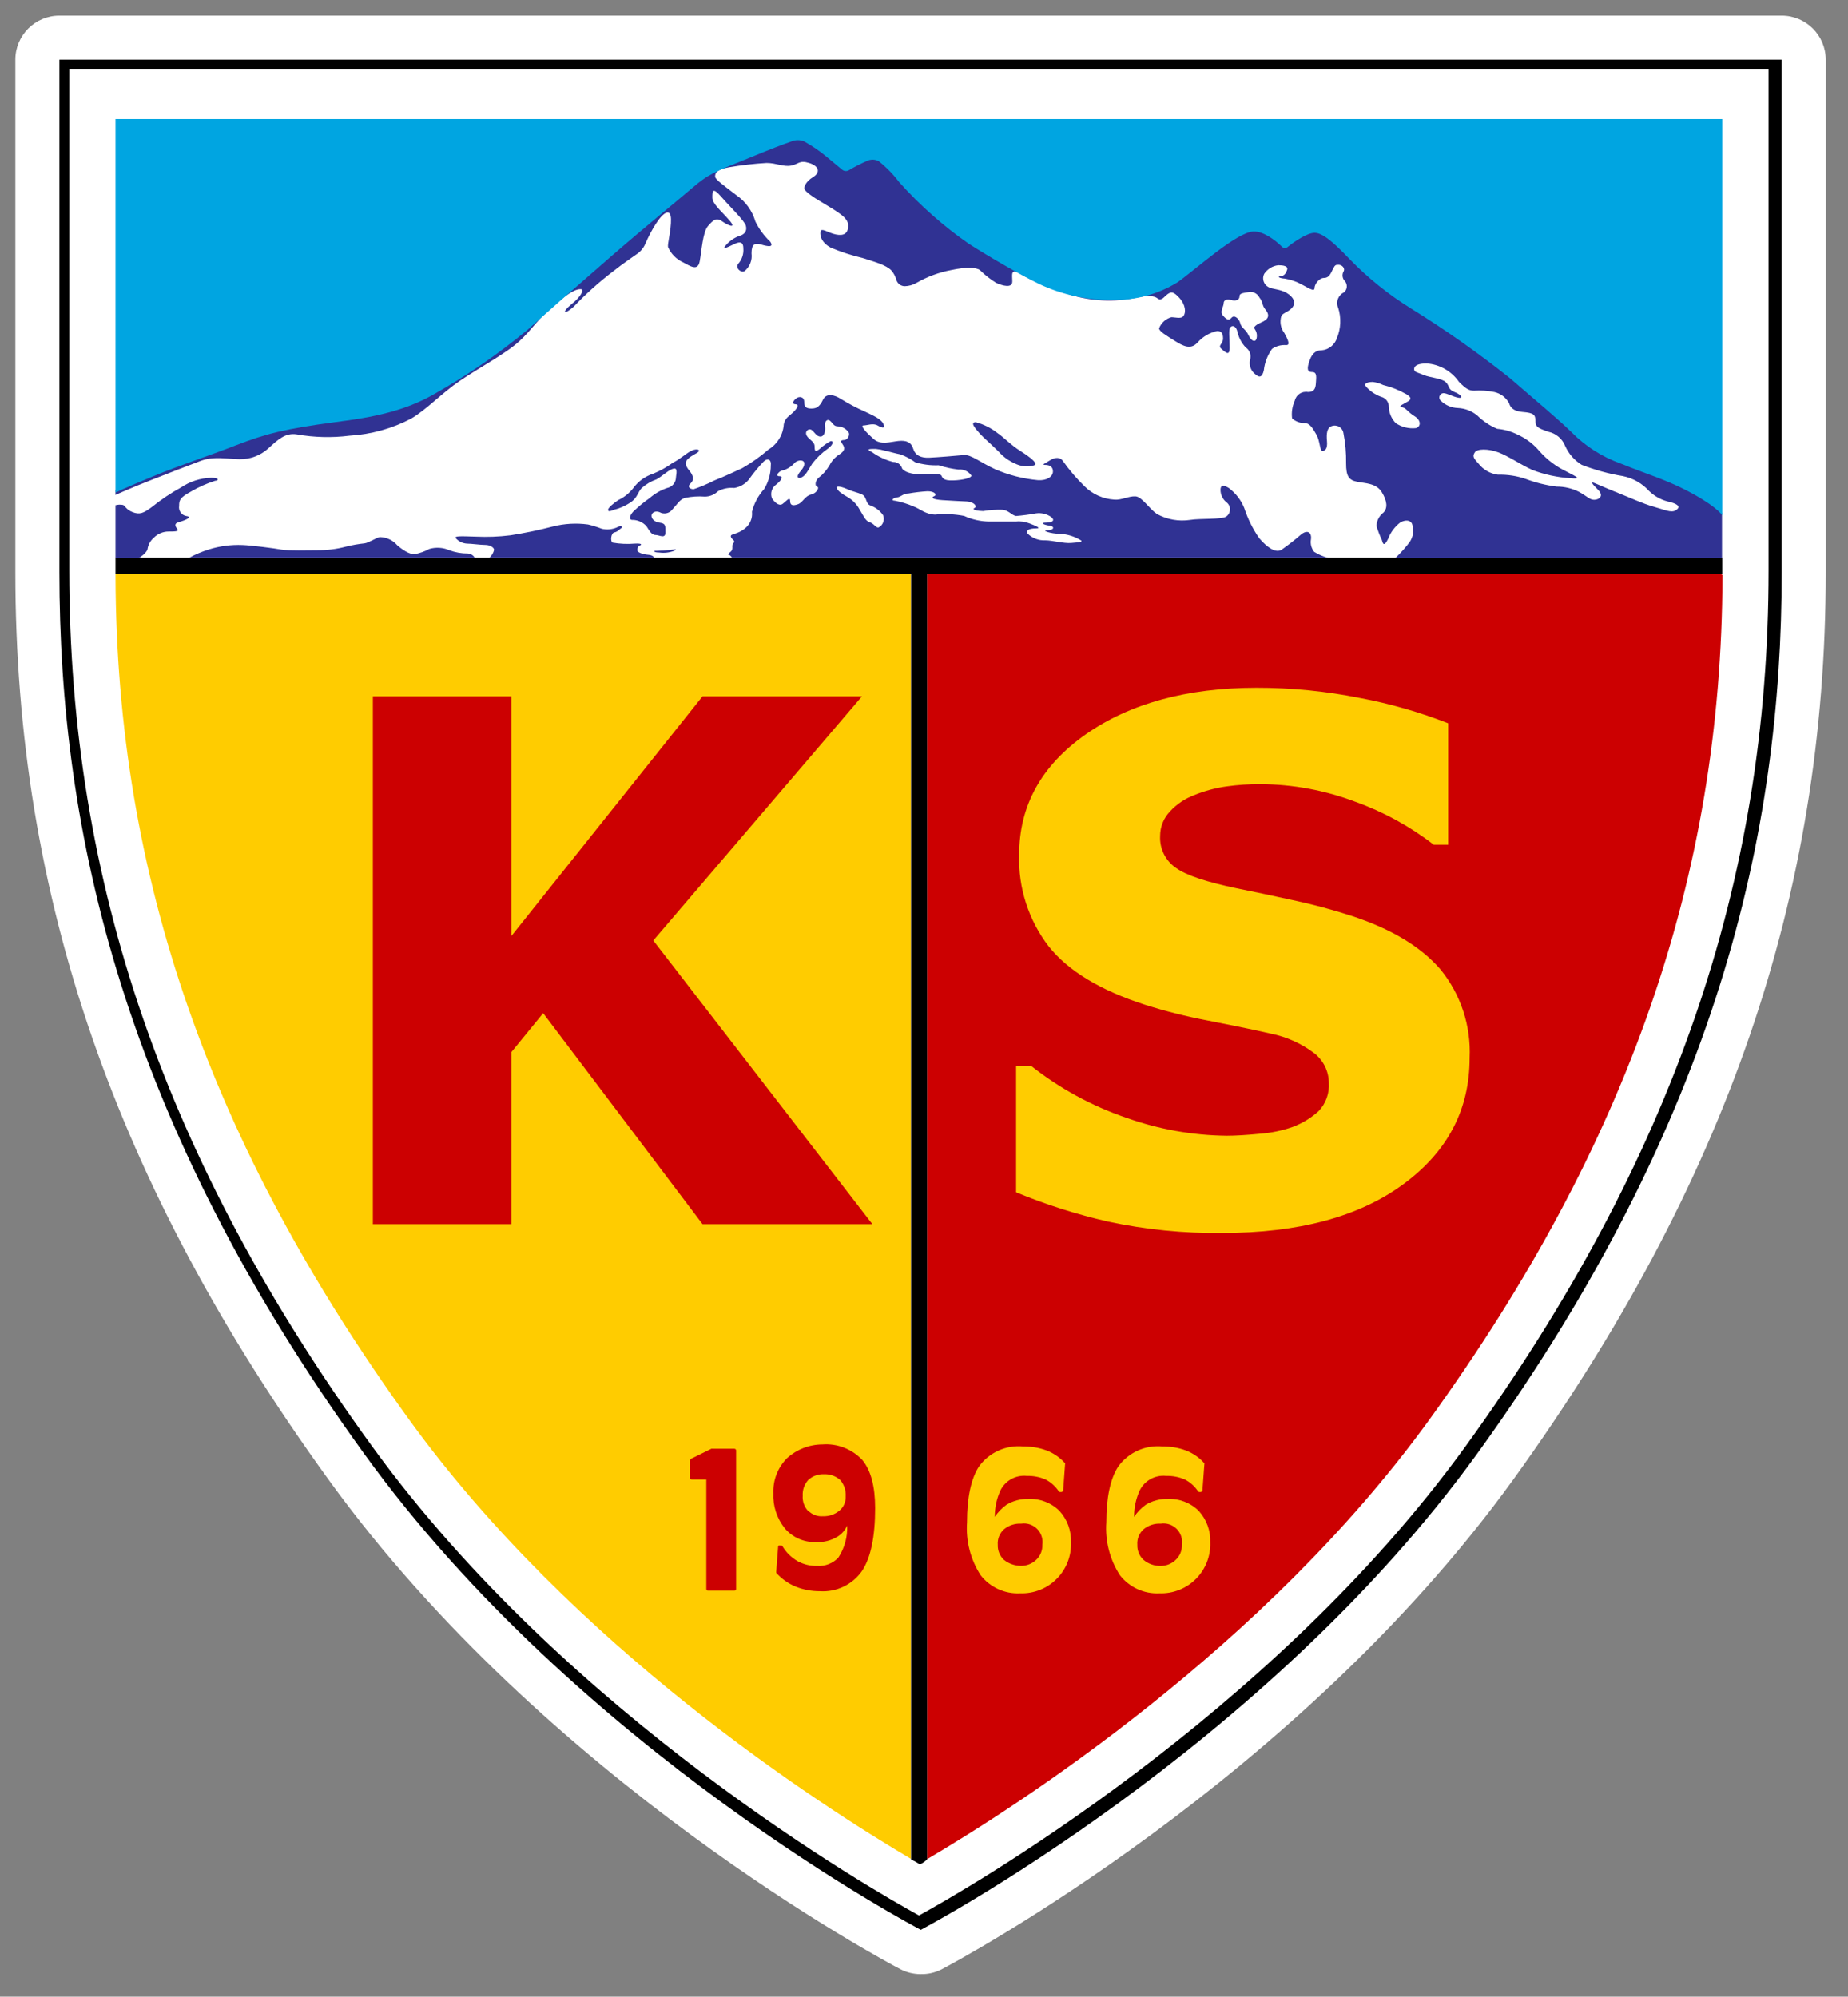 <?xml version="1.0" encoding="UTF-8" standalone="no"?>
<!-- Generator: Adobe Illustrator 16.0.0, SVG Export Plug-In . SVG Version: 6.00 Build 0)  -->

<svg
   xmlns:dc="http://purl.org/dc/elements/1.1/"
   xmlns:cc="http://creativecommons.org/ns#"
   xmlns:rdf="http://www.w3.org/1999/02/22-rdf-syntax-ns#"
   xmlns:svg="http://www.w3.org/2000/svg"
   xmlns="http://www.w3.org/2000/svg"
   xmlns:sodipodi="http://sodipodi.sourceforge.net/DTD/sodipodi-0.dtd"
   xmlns:inkscape="http://www.inkscape.org/namespaces/inkscape"
   version="1.2"
   id="Layer_1"
   x="0px"
   y="0px"
   width="235.053"
   height="254"
   viewBox="0 0 235.053 254"
   xml:space="preserve"
   sodipodi:docname="kayserispor-logo.svg"
   inkscape:version="0.92.4 (5da689c313, 2019-01-14)"><rect x="0" y="0" width="235.053" height="254" fill="#808080" stroke="none"/><defs
   id="defs63" /><sodipodi:namedview
   pagecolor="#ffffff"
   bordercolor="#666666"
   borderopacity="1"
   objecttolerance="10"
   gridtolerance="10"
   guidetolerance="10"
   inkscape:pageopacity="0"
   inkscape:pageshadow="2"
   inkscape:window-width="1366"
   inkscape:window-height="705"
   id="namedview61"
   showgrid="false"
   fit-margin-top="2"
   fit-margin-right="2"
   fit-margin-bottom="2"
   fit-margin-left="2"
   inkscape:zoom="0.89001173"
   inkscape:cx="-20.963154"
   inkscape:cy="253.46517"
   inkscape:window-x="-8"
   inkscape:window-y="-8"
   inkscape:window-maximized="1"
   inkscape:current-layer="Layer_1" />
<g
   id="g58"
   transform="matrix(0.086,0,0,0.086,-11.913,-2.44)">
	<path
   d="m 1500.196,2948.538 c -10.523,0 -20.901,-2.536 -30.23,-7.421 C 1448.725,2930.036 946.679,2663.44 623.928,2216.38 308.863,1780.654 161.232,1354.45 161.232,874.942 V 116.597 c 0,-35.984 29.17,-65.15 65.15,-65.15 H 2773.62 c 35.975,0 65.15,29.169 65.15,65.15 v 758.345 c 0,478.464 -146.854,904.807 -462.18,1342.096 -322.752,446.926 -824.793,713.519 -846.035,724.728 -9.418,4.678 -19.846,6.999 -30.359,6.772 z"
   id="path2"
   inkscape:connector-curvature="0"
   style="fill:#ffffff" />
	<path
   d="m 226.381,116.597 v 758.345 c 0,382.562 93.294,809.555 450.316,1303.003 317.54,439.629 823.496,705.055 823.496,705.055 0,0 506.086,-264.646 824.018,-704.796 356.502,-493.832 449.793,-920.83 449.793,-1302.999 V 116.597 Z"
   id="path4"
   inkscape:connector-curvature="0"
   style="fill:#ffffff" />
	<path
   d="M 676.697,2178.207 C 319.677,1684.372 226.381,1257.506 226.381,874.945 V 116.597 h 2547.238 v 758.345 c 0,382.562 -93.289,809.555 -449.801,1303.003 C 2006.279,2617.574 1500.327,2883 1500.327,2883 c 0,0 -506.087,-264.644 -823.63,-704.793 z"
   id="path6"
   inkscape:connector-curvature="0" />
	<path
   d="m 2754.203,131.19 v 741.148 c 0,460.608 -142.162,871.967 -446.805,1293.618 -290.041,402.104 -745.703,660.757 -809.683,695.804 C 1433.738,2826.578 978.082,2568.06 687.51,2165.956 382.734,1745.347 240.966,1333.601 240.966,872.338 V 131.19 Z"
   id="path8"
   inkscape:connector-curvature="0"
   style="fill:#ffffff" />
	<path
   d="M 2684.23,877.814 H 1509.709 v 1900.69 c 134.338,-79.097 498.648,-312.725 742.703,-649.944 294.48,-407.454 432.205,-804.215 433.643,-1247.232 v -2.475 z"
   id="path10"
   inkscape:connector-curvature="0"
   style="fill:#cc0001" />
	<path
   d="m 309.382,877.814 v 3.388 c 1.433,443.021 139.685,839.263 433.642,1246.313 243.661,337.225 607.976,570.982 742.706,650.466 V 877.814 Z"
   id="path12"
   inkscape:connector-curvature="0"
   style="fill:#ffcc00" />
	<polygon
   points="894.95,1839.17 689.991,1839.17 689.991,1058.405 894.95,1058.405 894.95,1412.82 1177.573,1058.405 1413.416,1058.405 1104.737,1419.6 1428.79,1839.17 1177.573,1839.17 941.858,1527.096 894.95,1584.559 "
   id="polygon14"
   style="fill:#cc0001" />
	<path
   d="m 2312.1,1593.287 c 0,76.749 -32.836,138.902 -98.373,186.983 -65.543,48.088 -154.67,71.923 -267.379,71.923 -56.914,0.725 -113.736,-4.962 -169.389,-16.938 -46.35,-10.604 -91.723,-25.066 -135.646,-43.254 v -187.115 h 22.021 c 42.139,33.359 89.637,59.31 140.469,76.747 47.932,17.172 98.4,26.204 149.318,26.711 12.242,0 28.406,-0.949 48.473,-2.872 16.707,-1.229 33.176,-4.635 48.992,-10.167 14.074,-5.328 27.014,-13.238 38.176,-23.313 10.666,-11.21 16.162,-26.387 15.113,-41.834 -0.086,-17.341 -8.217,-33.656 -22.018,-44.164 -18.932,-14.273 -40.844,-24.072 -64.109,-28.669 -29.316,-6.772 -60.713,-13.023 -93.424,-19.415 -31.271,-5.93 -62.162,-13.719 -92.504,-23.323 -66.066,-21.37 -113.496,-50.035 -142.426,-86.52 -29.734,-38.791 -45.109,-86.667 -43.523,-135.511 0,-72.359 32.801,-131.646 98.377,-177.858 65.15,-45.606 149.715,-68.929 252.523,-68.929 51.451,-0.073 102.775,4.984 153.229,15.114 44.502,8.385 88.123,20.903 130.303,37.397 v 179.682 h -21.242 c -35.09,-27.137 -74.215,-48.594 -115.965,-63.589 -44.893,-17.014 -92.465,-25.841 -140.467,-26.057 -16.877,-0.076 -33.725,1.051 -50.418,3.389 -16.463,2.336 -32.576,6.709 -47.953,13.03 -13.424,5.103 -25.477,13.271 -35.186,23.845 -9.488,9.77 -14.773,22.87 -14.725,36.486 -0.939,18.732 7.947,36.609 23.457,47.168 15.629,11.206 45.471,20.848 89.514,30.102 28.926,5.859 56.291,11.594 82.74,17.459 28.916,6.097 57.492,13.707 85.607,22.8 60.199,19.412 104.242,46.122 133.168,79.609 30.063,36.877 45.476,83.55 43.267,131.083 z"
   id="path16"
   inkscape:connector-curvature="0"
   style="fill:#ffcc00" />
	<path
   d="m 1509.709,2778.886 c -3.08,3.073 -6.705,5.552 -10.686,7.296 -4.189,-2.713 -8.536,-5.143 -13.03,-7.296 V 877.814 H 309.382 v -24.371 h 2376.28 v 24.371 H 1509.709 Z"
   id="path18"
   inkscape:connector-curvature="0" />
	<path
   d="m 1221.352,853.443 h 881.346 c -7.227,-1.84 -14.119,-4.786 -20.459,-8.732 -4.215,-5.17 -5.975,-11.926 -4.818,-18.501 1.434,-10.292 -5.342,-15.114 -15.119,-6.772 -9.02,7.827 -18.473,15.177 -28.271,22.021 -9.256,5.866 -22.402,-4.43 -33.225,-17.068 -9.455,-13.665 -16.873,-28.631 -22.014,-44.434 -4.758,-11.824 -12.697,-22.107 -22.936,-29.71 -7.814,-4.822 -12.248,-4.43 -12.248,2.865 0.068,7.533 3.703,14.581 9.777,19.024 2.975,2.687 4.531,6.587 4.256,10.582 -0.268,3.994 -2.381,7.634 -5.689,9.878 -7.295,4.43 -39.086,2.478 -53.164,4.821 -16.924,2.564 -34.229,-0.502 -49.254,-8.728 -12.242,-8.731 -22.018,-25.409 -31.658,-26.06 -9.643,-0.65 -20.979,5.863 -31.271,4.822 -16.783,-0.959 -32.617,-8.107 -44.432,-20.067 -11.492,-11.248 -21.961,-23.501 -31.271,-36.615 -3.914,-6.385 -11.729,-6.385 -19.551,-1.433 -7.814,4.952 -13.033,6.776 -6.773,6.776 6.254,0 11.723,2.865 11.211,10.292 -0.529,7.427 -9.262,13.03 -22.021,12.249 -21.883,-1.991 -43.305,-7.444 -63.461,-16.159 -21.502,-9.773 -35.576,-22.021 -46.389,-20.979 -10.814,1.045 -39.086,3.388 -51.215,3.908 -12.111,0.522 -20.455,-3.388 -23.448,-13.031 -3.001,-9.639 -9.773,-13.026 -22.018,-11.725 -12.249,1.305 -26.061,6.385 -36.616,-2.865 -10.552,-9.254 -20.463,-20.065 -15.117,-20.065 5.34,0 14.206,-3.911 20.982,0 6.771,3.907 11.723,4.821 8.729,-1.953 -3,-6.776 -11.729,-11.209 -27.361,-18.504 -12.466,-5.485 -24.525,-11.841 -36.097,-19.025 -8.343,-5.343 -20.979,-9.254 -26.06,1.433 -5.08,10.687 -9.776,13.03 -17.069,13.03 -7.295,0 -10.687,-1.956 -10.687,-9.77 0,-7.818 -7.295,-8.735 -11.725,-5.344 -4.43,3.389 -7.292,8.338 -1.429,8.731 5.859,0.389 3.911,4.431 -1.953,10.685 -5.862,6.256 -13.029,8.731 -15.119,19.023 -0.952,15.296 -9.318,29.166 -22.403,37.135 -12.103,10.494 -25.194,19.79 -39.093,27.755 -11.725,5.344 -24.886,11.726 -41.048,18.111 -9.943,5.045 -20.213,9.398 -30.753,13.026 -5.336,0 -10.292,-3.387 -4.429,-8.728 5.865,-5.344 3.391,-12.248 -1.429,-18.113 -4.825,-5.86 -8.735,-12.245 -2.476,-18.107 6.254,-5.866 13.03,-7.821 15.64,-10.688 2.609,-2.865 -2.87,-4.82 -10.293,-1.432 -7.43,3.391 -17.592,13.029 -27.365,17.59 -9.064,6.649 -18.911,12.162 -29.316,16.418 -11.927,3.855 -22.322,11.379 -29.714,21.501 -5.866,7.501 -13.408,13.527 -22.021,17.592 -5.343,3.389 -15.113,11.203 -15.113,14.2 0,2.997 1.95,2.865 9.251,0 9.385,-2.404 18.229,-6.558 26.063,-12.248 8.34,-6.772 8.34,-13.03 14.207,-19.544 6.403,-5.756 13.888,-10.187 22.017,-13.029 8.731,-4.821 15.117,-11.728 22.928,-15.114 7.818,-3.388 7.298,2.475 5.863,12.249 -0.096,7.635 -5.536,14.158 -13.023,15.636 -9.472,3.254 -18.232,8.295 -25.801,14.854 -8.619,6.059 -16.764,12.767 -24.37,20.066 -5.863,6.385 -6.776,13.029 0,12.248 7.475,0.4 14.494,3.725 19.55,9.25 2.869,3.908 6.77,13.031 13.027,13.031 6.25,0 15.114,6.385 15.114,-3.907 0,-10.296 0,-13.03 -8.342,-14.207 -8.343,-1.17 -12.247,-5.862 -12.247,-10.292 0,-4.43 5.344,-7.818 11.726,-5.344 6.414,3.718 14.6,2.038 19.024,-3.907 7.818,-8.34 10.296,-14.203 18.504,-17.069 9.758,-2.069 19.762,-2.73 29.711,-1.955 7.212,-0.054 14.123,-2.907 19.287,-7.946 7.331,-3.975 15.684,-5.654 23.974,-4.821 8.42,-1.333 16.065,-5.687 21.501,-12.248 6.677,-9.468 14.037,-18.438 22.018,-26.839 6.776,-6.385 11.728,-1.955 10.687,5.34 -0.013,12.396 -3.389,24.557 -9.777,35.186 -8.692,9.552 -14.911,21.098 -18.106,33.615 1.105,9.867 -3.173,19.569 -11.209,25.41 -11.2,8.731 -20.457,6.772 -20.063,11.206 0.388,4.431 7.815,5.863 3.907,9.773 -3.907,3.911 0.911,8.731 -4.43,13.027 -5.34,4.298 -2.471,4.82 -1.43,4.82 1.02,-0.011 3.889,3.899 3.889,3.899 z"
   id="path20"
   inkscape:connector-curvature="0"
   style="fill:#303293" />
	<path
   d="m 862.246,853.443 h 243.924 c 0,0 -1.433,-3.911 -8.732,-4.43 -7.295,-0.519 -16.158,-3.388 -16.158,-6.385 0,-2.993 0,-5.859 3.388,-7.295 3.391,-1.436 3.391,-3.387 -7.292,-2.865 -10.918,0.929 -21.909,0.445 -32.705,-1.437 -3.914,-1.951 -2.472,-14.199 2.471,-15.112 4.95,-0.911 7.815,-4.822 10.293,-6.385 2.478,-1.562 0,-4.822 -6.77,-0.911 -6.94,3 -14.662,3.687 -22.021,1.952 -6.658,-2.609 -13.495,-4.743 -20.457,-6.385 -17.409,-2.343 -35.099,-1.327 -52.123,3 -20.74,5.431 -41.741,9.78 -62.938,13.031 -16.807,2.09 -33.763,2.747 -50.687,1.955 -25.407,-0.914 -32.183,-0.914 -29.705,2.471 4.171,4.603 9.96,7.405 16.156,7.822 6.773,0 20.065,1.952 27.361,1.952 7.296,0 13.03,3.911 13.03,7.299 -1.058,4.55 -3.52,8.649 -7.035,11.723 z"
   id="path22"
   inkscape:connector-curvature="0"
   style="fill:#303293" />
	<path
   d="m 418.186,853.443 h 422.561 c -2.173,-3.69 -6.022,-6.077 -10.296,-6.382 -9.337,0.067 -18.61,-1.568 -27.361,-4.821 -9.285,-4.07 -19.703,-4.763 -29.451,-1.955 -6.882,3.747 -14.315,6.385 -22.018,7.818 -5.343,0 -13.03,-2.478 -25.413,-13.031 -6.516,-7.641 -16.017,-12.103 -26.059,-12.248 -4.818,0.913 -17.065,8.731 -22.41,9.254 -9.225,0.946 -18.37,2.558 -27.364,4.82 -13.854,3.674 -28.141,5.473 -42.475,5.344 -12.251,0 -43.914,0.91 -53.168,-0.914 -9.248,-1.82 -44.949,-6.385 -57.588,-6.773 -16.661,-0.688 -33.323,1.472 -49.257,6.389 -10.273,3.206 -20.222,7.396 -29.701,12.499 z"
   id="path24"
   inkscape:connector-curvature="0"
   style="fill:#303293" />
	<path
   d="m 309.382,775.787 v 78.175 h 34.269 c 0,0 11.203,-6.775 13.031,-13.025 0.89,-6.633 4.186,-12.707 9.25,-17.072 5.796,-5.924 13.732,-9.261 22.021,-9.251 8.341,0 15.636,0 13.027,-3.389 -2.606,-3.388 -6.382,-8.34 2.474,-10.687 8.863,-2.343 20.066,-7.295 11.207,-8.728 -3.526,-0.446 -6.712,-2.314 -8.828,-5.167 -2.116,-2.856 -2.978,-6.447 -2.379,-9.95 0,-8.337 0.914,-12.248 18.114,-21.499 11.107,-6.504 22.906,-11.748 35.179,-15.636 4.824,0 7.296,-4.43 -5.862,-4.43 -15.857,0.417 -31.272,5.346 -44.431,14.203 -15.148,8.325 -29.538,17.959 -43,28.797 -13.03,9.773 -18.498,11.725 -28.794,7.818 -10.292,-3.907 -11.206,-10.293 -14.593,-10.684 -3.553,-0.668 -7.214,-0.489 -10.685,0.525 z"
   id="path26"
   inkscape:connector-curvature="0"
   style="fill:#303293" />
	<path
   d="m 308.862,760.669 c 0,0 24.368,-10.945 54.726,-22.799 30.358,-11.857 52.119,-20.329 71.794,-27.752 19.675,-7.431 41.436,-2.475 57.072,-2.475 16.05,0.401 31.622,-5.49 43.389,-16.418 14.206,-13.03 24.89,-22.802 41.436,-20.329 25.814,4.584 52.171,5.241 78.184,1.956 31.848,-1.872 62.938,-10.488 91.209,-25.278 23.973,-14.334 44.431,-37.134 72.186,-56.03 27.755,-18.892 67.887,-40.135 87.822,-58.501 19.941,-18.374 26.844,-32.708 52.12,-54.075 25.281,-21.37 34.134,-23.323 39.093,-22.801 4.949,0.522 0,10.947 -14.209,22.281 -14.203,11.337 -12.245,17.329 3.394,3.52 17.95,-18.899 37.381,-36.327 58.111,-52.123 16.55,-13.029 27.88,-20.325 34.66,-25.274 5.763,-3.734 10.292,-9.084 13.026,-15.376 4.377,-10.321 9.611,-20.262 15.636,-29.711 12.245,-18.896 22.025,-22.804 22.416,-6.905 0.384,15.896 -5.344,36.224 -4.437,41.173 4.334,9.959 12.171,17.982 22.018,22.544 10.687,5.475 22.024,13.943 24.894,-1.434 2.872,-15.376 4.436,-43.128 12.247,-52.123 7.814,-8.991 12.245,-13.027 20.979,-6.905 8.731,6.123 22.405,11.857 10.296,-1.955 -12.12,-13.812 -24.893,-24.239 -24.893,-33.227 0,-8.988 0,-16.418 13.03,-1.433 13.027,14.982 34.66,35.702 36.611,43.128 1.953,7.427 -1.429,13.03 -10.68,15.373 -8.094,3.17 -15.167,8.485 -20.459,15.376 -3.395,4.43 3.388,1.433 10.292,-1.956 6.902,-3.388 17.072,-8.859 17.072,4.43 0.798,8.533 -2.045,16.999 -7.821,23.326 -4.429,5.994 4.825,13.943 9.776,10.42 7.667,-6.347 11.507,-16.201 10.162,-26.06 0,-13.944 4.823,-15.896 14.6,-13.024 9.771,2.866 19.021,4.431 13.027,-4.433 -9.036,-8.494 -16.45,-18.563 -21.893,-29.711 -4.606,-15.915 -14.604,-29.73 -28.278,-39.086 -18.104,-13.94 -31.271,-23.322 -31.271,-27.233 0,-3.911 0,-10.424 20.463,-13.94 18.411,-3.161 36.987,-5.292 55.632,-6.389 14.207,0 24.89,5.997 36.096,3.911 11.209,-2.083 12.245,-8.468 26.842,-3.911 14.597,4.562 17.065,13.944 5.863,20.849 -11.203,6.904 -13.023,14.331 -13.023,16.809 0,2.478 5.863,8.469 22.406,18.37 30.752,18.373 42.481,25.281 42.481,36.743 0,11.466 -6.382,15.377 -18.111,13.03 -11.725,-2.346 -22.021,-10.95 -22.928,-3.907 -0.917,7.036 2.471,16.418 15.114,23.322 15.308,6.427 31.13,11.571 47.301,15.376 20.063,6.385 34.659,10.425 42.478,18.374 3.497,4.025 6.036,8.792 7.424,13.939 1.587,5.469 6.552,9.267 12.245,9.382 6.193,-0.116 12.247,-1.82 17.588,-4.952 15.896,-9.11 33.199,-15.499 51.212,-18.896 22.932,-4.949 37.131,-3.907 42.475,0 7.264,7.174 15.297,13.512 23.977,18.896 9.775,4.43 24.367,8.469 23.973,-2.475 0,-8.863 -2.471,-17.332 7.826,-13.03 22.77,13.161 46.986,23.652 72.178,31.272 34.295,11.652 71.146,13.545 106.461,5.472 19.547,-3.907 26.061,0 27.881,1.436 1.824,1.429 4.824,3.513 9.77,-1.042 8.734,-8.472 12.25,-10.946 22.416,0 10.164,10.943 10.291,22.28 6.773,27.233 -3.52,4.948 -11.721,1.952 -18.107,1.952 -8.277,2.34 -14.975,8.414 -18.107,16.418 0,4.43 10.295,10.423 22.92,18.373 12.646,7.95 23.98,13.94 34.143,2.475 7.584,-8.504 17.674,-14.387 28.791,-16.81 5.346,0 8.736,2.478 8.736,10.947 0,8.472 -8.344,10.423 -2.477,15.376 5.865,4.949 12.246,11.856 12.246,-1.955 0,-13.81 -1.951,-26.057 0.914,-29.708 2.869,-3.651 8.732,-2.475 10.688,6.904 1.951,8.565 6.189,16.447 12.244,22.804 5.799,3.92 8.373,11.145 6.379,17.85 -1.965,7.94 0.889,16.293 7.295,21.37 6.387,5.995 10.688,4.953 13.031,-5.474 1.252,-11.485 5.471,-22.441 12.244,-31.791 6.168,-4.167 13.564,-6.097 20.979,-5.475 4.822,0 4.434,-4.952 -2.871,-17.851 -5.494,-7.206 -7.145,-16.633 -4.43,-25.281 1.951,-4.431 11.205,-5.991 16.553,-13.031 5.336,-7.036 1.43,-14.853 -8.348,-20.847 -9.77,-5.991 -21.492,-5.472 -27.357,-8.857 -6.928,-3.696 -9.748,-12.183 -6.383,-19.284 4.678,-7.276 12.377,-12.062 20.98,-13.029 6.771,0 15.113,1.041 13.029,6.904 -2.086,5.859 -4.436,8.859 -9.775,9.381 -5.338,0.52 -1.434,2.998 6.377,3.517 8.912,1.465 17.516,4.458 25.412,8.859 7.293,3.52 18.502,11.469 18.502,5.475 0,-5.994 6.773,-15.376 14.203,-15.376 7.424,0 9.777,-6.385 13.027,-13.03 3.254,-6.645 4.434,-6.385 8.729,-6.385 4.311,0 10.303,4.948 6.779,10.424 -2.305,4.689 -1.301,10.327 2.475,13.943 3.959,4.984 3.32,12.19 -1.436,16.418 -8.676,3.914 -12.572,14.094 -8.732,22.803 4.74,14.783 4.057,30.772 -1.949,45.084 -3.271,9.972 -12.213,17.007 -22.672,17.85 -5.861,0 -13.025,1.953 -17.588,14.854 -4.564,12.898 -3.391,17.329 3.91,17.329 7.297,0 5.863,7.949 5.344,16.417 -0.523,8.469 -2.871,13.031 -11.729,13.031 -8.951,-1.613 -17.588,4.141 -19.543,13.03 -3.703,8.154 -5.059,17.177 -3.914,26.057 5.084,4.539 11.688,7 18.502,6.91 7.814,0 12.24,7.946 17.588,17.329 5.34,9.382 4.82,23.845 8.734,23.845 3.904,0 7.814,-3 6.773,-14.335 -1.041,-11.334 0,-19.803 6.77,-22.28 3.729,-1.43 7.898,-1.082 11.322,0.952 3.426,2.029 5.73,5.52 6.27,9.472 2.852,14.678 4.154,29.612 3.906,44.562 0,18.893 3.914,24.755 16.162,27.233 12.244,2.478 28.271,1.956 36.611,15.376 8.344,13.421 8.732,23.845 2.475,30.23 -6.229,4.721 -10.01,11.995 -10.293,19.806 2.059,6.975 4.66,13.771 7.816,20.325 1.432,4.953 2.869,11.857 9.254,-1.045 3.686,-9.841 10.102,-18.432 18.498,-24.755 6.775,-3.52 14.203,-3.911 17.068,2.474 3.193,9.177 1.734,19.325 -3.908,27.234 -6.361,8.32 -13.369,16.123 -20.979,23.321 h 483.281 v -66.45 c 0,0 -10.688,-14.851 -56.686,-38.18 -31.271,-15.896 -54.725,-22.278 -92.775,-38.177 -27.896,-10.003 -53.133,-26.271 -73.75,-47.561 -20.977,-20.845 -50.82,-45.604 -91.211,-81.306 -46.375,-37.58 -94.93,-72.388 -145.408,-104.242 -33.375,-20.925 -64.006,-45.918 -91.213,-74.4 -27.357,-29.189 -41.436,-39.09 -52.123,-40.132 -10.684,-1.042 -29.836,13.027 -39.09,20.848 -1.186,1.302 -2.865,2.045 -4.619,2.045 -1.76,0 -3.439,-0.741 -4.625,-2.045 -7.816,-7.946 -26.061,-23.326 -41.959,-22.803 -24.887,1.045 -85.475,57.072 -112.316,76.356 -28.355,17.819 -61.236,27.092 -94.73,26.711 -38.291,0.65 -76.225,-7.651 -110.758,-24.236 -28.791,-14.334 -71.793,-39.09 -103.064,-59.938 -37.553,-27.394 -71.743,-59.099 -101.892,-94.47 -9.026,-11.257 -19.451,-21.326 -31.013,-29.971 -4.949,-2.772 -10.885,-3.157 -16.158,-1.041 -9.607,4.141 -18.921,8.93 -27.884,14.331 -3.285,1.942 -7.458,1.52 -10.293,-1.042 -4.821,-3.907 -13.03,-10.946 -22.931,-19.284 -10.145,-8.629 -21.099,-16.264 -32.705,-22.803 -6.212,-2.795 -13.329,-2.795 -19.547,0 -11.725,3.911 -31.794,11.857 -62.543,24.759 -52.126,21.37 -60.069,24.235 -83.917,45.081 -23.842,20.851 -66.452,55.511 -123.523,106.063 -57.076,50.559 -83.917,74.404 -120.53,107.631 -42.958,36.083 -89.051,68.263 -137.732,96.162 -42.474,24.759 -88.34,34.66 -146.977,42.084 -73.23,9.904 -102.025,17.332 -145.936,34.659 -43.911,17.328 -81.564,29.448 -122.481,46.385 -40.914,16.941 -55.639,24.236 -55.639,24.236 v 6.907 z"
   id="path28"
   inkscape:connector-curvature="0"
   style="fill:#303293" />
	<path
   d="m 2629.113,751.941 c -31.271,-15.636 -54.725,-22.025 -92.768,-37.528 -27.834,-9.818 -53.063,-25.861 -73.752,-46.908 -20.979,-20.454 -50.818,-44.953 -91.213,-80.004 -46.424,-36.951 -94.977,-71.15 -145.41,-102.412 -33.307,-20.55 -63.947,-45.148 -91.205,-73.23 -27.369,-28.797 -41.439,-39.09 -52.127,-39.09 -10.688,0 -29.842,13.027 -39.086,20.454 -1.213,1.269 -2.879,1.987 -4.623,1.987 -1.746,0 -3.422,-0.718 -4.623,-1.987 -7.82,-7.818 -26.061,-22.932 -41.961,-22.412 -24.893,0.913 -85.479,56.161 -112.316,75.182 -28.473,17.482 -61.322,26.515 -94.732,26.061 -38.266,0.612 -76.156,-7.594 -110.754,-23.977 -28.793,-14.203 -71.797,-39.086 -103.068,-59.027 -37.799,-26.278 -72.381,-56.89 -103.066,-91.21 -8.713,-11.581 -18.874,-22.002 -30.23,-31.012 -4.978,-2.692 -10.905,-3.029 -16.158,-0.91 -9.601,4.1 -18.916,8.847 -27.884,14.199 -3.273,1.937 -7.411,1.571 -10.293,-0.91 -4.821,-3.91 -13.026,-10.687 -22.928,-19.027 -10.161,-8.491 -21.117,-15.998 -32.705,-22.412 -6.225,-2.756 -13.322,-2.756 -19.55,0 -11.722,3.911 -31.794,11.729 -62.543,24.368 -52.124,20.979 -60.069,23.977 -83.914,44.433 -23.846,20.457 -66.455,54.594 -123.523,104.24 -57.076,49.645 -83.917,73.23 -120.533,105.935 -43.016,35.59 -89.106,67.287 -137.732,94.729 -42.474,24.368 -88.34,34.138 -146.977,41.437 -73.23,9.772 -102.025,17.072 -145.936,34.14 -43.911,17.069 -81.564,28.923 -122.481,45.862 -40.914,16.94 -55.639,23.977 -55.639,23.977 V 204.421 H 2685.666 V 790.77 c -0.395,-1.303 -11.209,-15.898 -56.553,-38.829 z"
   id="path30"
   inkscape:connector-curvature="0"
   style="fill:#00a5e1" />
	<path
   d="m 1113.464,845.625 c 7.427,1.061 15.012,0.205 22.019,-2.475 5.343,-3.388 1.429,-1.952 -5.863,-1.433 -6.654,0.866 -13.356,1.34 -20.065,1.433 -5.341,-0.522 -4.818,2.475 3.909,2.475 z"
   id="path32"
   inkscape:connector-curvature="0"
   style="fill:#303293" />
	<path
   d="m 1438.171,808.491 c 6.504,-3.468 9.282,-11.334 6.386,-18.114 -4.584,-6.503 -11.034,-11.459 -18.502,-14.199 -7.814,-2.475 -4.821,-13.031 -13.026,-16.55 -8.213,-3.52 -13.027,-3.911 -20.46,-7.299 -7.424,-3.387 -18.107,-6.385 -16.543,-1.956 1.562,4.434 8.728,9.255 15.639,13.031 7.645,4.352 13.921,10.76 18.104,18.501 6.381,10.292 8.731,17.069 15.117,19.023 6.381,1.96 9.634,9.124 13.285,7.563 z"
   id="path34"
   inkscape:connector-curvature="0"
   style="fill:#ffffff" />
	<path
   d="m 1665.414,717.282 c -8.809,1.987 -18.049,0.788 -26.066,-3.389 -8.961,-3.929 -16.963,-9.754 -23.447,-17.069 -11.729,-11.726 -22.02,-20.066 -29.316,-28.275 -7.295,-8.209 -13.027,-15.635 -4.826,-15.635 11.924,3.214 23.053,8.846 32.711,16.549 9.246,6.389 19.023,17.072 33.223,26.057 14.205,8.991 29.842,20.456 17.721,21.762 z"
   id="path36"
   inkscape:connector-curvature="0"
   style="fill:#303293" />
	<path
   d="m 1433.61,692.392 c -9.254,0 -15.116,0 -5.34,4.821 9.44,6.741 20.043,11.687 31.272,14.59 5.942,-0.25 11.312,3.555 13.029,9.251 2.472,5.344 15.633,9.254 26.835,8.731 11.21,-0.522 29.318,-1.433 31.283,1.956 1.945,3.388 2.467,7.814 17.584,7.295 15.113,-0.522 27.752,-3.911 26.836,-7.295 -4.254,-6.18 -11.553,-9.53 -19.021,-8.731 -9.949,-1.167 -19.783,-3.302 -29.316,-6.385 -11.715,0.458 -23.434,-1.039 -34.659,-4.427 -6.748,-4.93 -14.165,-8.879 -22.021,-11.729 -7.818,-1.433 -17.592,-4.427 -22.412,-5.343 -4.598,-1.331 -9.307,-2.247 -14.07,-2.734 z"
   id="path38"
   inkscape:connector-curvature="0"
   style="fill:#ffffff" />
	<path
   d="m 1313.998,712.851 c -4.484,5.305 -10.418,9.196 -17.069,11.209 -5.346,0 -13.026,8.729 -5.86,8.729 7.162,0 2.472,6.776 -4.433,12.248 -6.596,4.529 -9.235,12.981 -6.385,20.456 3.388,5.343 10.296,12.248 15.639,8.341 5.34,-3.907 11.206,-11.728 11.206,-4.43 0,7.299 4.821,7.295 11.722,4.821 6.905,-2.474 10.292,-12.248 19.03,-14.207 8.729,-1.952 13.027,-10.684 9.251,-11.726 -3.78,-1.041 -2.869,-8.731 1.953,-13.026 6.728,-5.184 12.35,-11.649 16.549,-19.027 3.417,-6.696 8.658,-12.29 15.113,-16.159 6.385,-4.427 8.344,-8.337 3.907,-14.591 -4.426,-6.254 -0.907,-5.866 3.389,-6.385 4.308,-0.52 8.738,-8.337 4.827,-12.245 -3.645,-4.705 -9.167,-7.568 -15.12,-7.821 -6.379,0 -7.288,-4.817 -11.722,-8.337 -4.433,-3.52 -8.34,1.953 -7.293,8.337 1.042,6.385 -0.91,15.117 -6.772,15.117 -5.866,0 -8.735,-6.773 -13.026,-9.773 -4.309,-2.997 -10.688,1.956 -7.299,8.34 3.392,6.382 11.728,8.338 11.728,16.158 0,7.815 1.433,8.732 8.729,2.472 4.436,-4.003 9.334,-7.459 14.597,-10.292 3.391,-1.434 6.382,3.388 -3.388,10.687 -8.94,6.199 -16.857,13.757 -23.458,22.409 -5.336,8.34 -9.25,17.072 -15.112,20.069 -5.863,2.997 -7.815,0 -5.34,-4.43 2.471,-4.43 8.734,-9.254 8.734,-15.636 -0.026,-6.391 -9.668,-5.61 -14.097,-1.308 z"
   id="path40"
   inkscape:connector-curvature="0"
   style="fill:#ffffff" />
	<path
   d="m 1482.341,758.326 c -8.34,0 -11.202,5.34 -17.068,5.86 -5.863,0.522 -9.773,4.821 -3.385,4.821 9.395,1.798 18.563,4.593 27.354,8.34 10.688,3.907 17.591,11.729 32.183,12.248 14.354,-1.416 28.838,-0.756 43,1.953 11.795,5.378 24.578,8.221 37.527,8.34 h 39.092 c 6.949,-0.76 13.975,0.225 20.455,2.865 8.738,3.389 18.502,7.296 8.738,7.296 -9.779,0 -15.127,2.865 -11.727,7.818 6.967,6.703 16.398,10.234 26.059,9.773 10.293,0 27.357,4.821 38.045,3.907 10.688,-0.911 20.068,-1.433 13.023,-4.821 -8.939,-5.196 -18.986,-8.187 -29.316,-8.731 -14.203,0 -28.795,-5.34 -18.502,-5.34 10.293,0 10.688,-5.867 2.873,-6.777 -7.824,-0.91 -15.119,-4.43 -4.824,-4.43 10.293,0 13.025,-3.91 7.293,-8.34 -6.527,-4.542 -14.525,-6.452 -22.406,-5.341 -9.824,1.805 -19.746,3.109 -29.715,3.911 -6.389,-1.433 -10.295,-7.818 -19.023,-9.251 -9.818,-0.391 -19.637,0.264 -29.32,1.953 -6.775,0 -18.105,-1.953 -13.025,-4.427 5.082,-2.478 -0.912,-9.251 -11.205,-9.774 -10.295,-0.522 -20.979,-0.913 -36.092,-1.955 -15.123,-1.042 -17.068,-3.907 -12.248,-5.865 4.818,-1.953 0.914,-7.296 -9.773,-7.296 -9.391,0.561 -18.748,1.648 -28.013,3.263 z"
   id="path42"
   inkscape:connector-curvature="0"
   style="fill:#ffffff" />
	<path
   d="m 1987.385,460.067 c -9.771,1.956 -15.633,1.434 -15.633,6.772 0,5.344 -5.867,7.296 -12.246,5.344 -6.385,-1.955 -11.205,0 -11.205,4.821 0,4.821 -5.859,12.248 -1.434,17.587 4.434,5.344 8.732,9.251 13.027,3.908 4.303,-5.34 11.729,1.955 13.029,8.34 1.305,6.388 8.338,8.731 12.246,17.591 3.912,8.863 11.727,12.248 12.246,1.437 0.523,-10.818 -7.291,-11.209 -1.955,-15.636 5.344,-4.434 9.258,-4.434 14.594,-8.345 5.344,-3.91 5.344,-9.25 0,-15.636 -5.336,-6.381 -3.385,-11.206 -8.73,-17.588 -2.603,-5.303 -8.027,-8.649 -13.939,-8.595 z"
   id="path44"
   inkscape:connector-curvature="0"
   style="fill:#ffffff" />
	<path
   d="m 2169.023,593.363 c -7.289,0 -14.59,1.956 -9.775,7.296 5.924,6.546 13.346,11.556 21.635,14.598 7.01,1.605 11.906,7.927 11.723,15.113 0.318,8.998 3.992,17.556 10.301,23.974 8.73,5.852 19.25,8.434 29.711,7.295 7.291,-1.956 8.34,-11.207 -1.953,-17.591 -10.293,-6.385 -12.248,-11.729 -17.596,-13.027 -5.336,-1.305 -4.426,-1.955 2.479,-5.865 6.902,-3.911 15.117,-6.773 1.951,-14.203 -10.422,-5.859 -21.604,-10.248 -33.229,-13.03 -4.793,-2.338 -9.957,-3.877 -15.247,-4.56 z"
   id="path46"
   inkscape:connector-curvature="0"
   style="fill:#ffffff" />
	<path
   d="m 2248.512,566 c -13.027,0 -18.502,3.391 -18.502,8.343 0,4.949 5.344,4.821 14.203,8.729 8.867,3.907 26.848,4.821 32.711,10.687 5.857,5.859 2.865,10.683 13.023,14.59 10.166,3.911 13.027,9.777 5.348,8.341 -7.689,-1.43 -17.076,-6.772 -22.021,-6.772 -2.721,0.205 -5.01,2.073 -5.76,4.686 -0.756,2.613 0.182,5.421 2.361,7.04 6.768,6.35 15.613,10.01 24.896,10.292 10.568,0.468 20.688,4.407 28.791,11.207 8.43,8.337 18.383,14.972 29.316,19.546 10.332,0.911 20.404,3.738 29.711,8.341 12.658,5.684 23.883,14.146 32.834,24.759 10.92,12.411 24.213,22.508 39.086,29.708 18.111,9.251 22.934,11.725 6.777,10.295 -19.365,-1.234 -38.424,-5.359 -56.557,-12.248 -18.107,-8.34 -35.176,-20.457 -50.293,-26.063 -15.113,-5.604 -31.271,-5.344 -34.656,0 -3.395,5.343 -2.873,7.818 5.336,16.55 7.014,9.128 17.381,15.081 28.791,16.546 14.09,-0.375 28.117,1.785 41.439,6.385 14.623,5.511 29.842,9.273 45.344,11.209 11.539,-0.061 22.922,2.623 33.227,7.815 12.246,6.779 15.637,11.728 22.412,11.728 6.773,0 15.111,-5.343 5.861,-14.594 -9.256,-9.251 -12.25,-13.029 -4.426,-9.77 7.816,3.26 22.404,9.77 36.09,15.114 13.684,5.343 34.66,15.113 50.688,19.546 16.023,4.43 25.408,9.251 32.182,5.343 6.777,-3.907 6.383,-8.341 -7.816,-12.248 -11.65,-2.282 -22.406,-7.843 -31.014,-16.027 -10.291,-11.465 -23.998,-19.322 -39.084,-22.415 -20.848,-3.424 -41.287,-9.014 -60.975,-16.678 -10.729,-6.6 -19.207,-16.267 -24.375,-27.752 -4.24,-10.828 -13.639,-18.806 -25.018,-21.239 -15.639,-5.34 -19.029,-7.295 -19.029,-16.154 0,-8.86 -2.473,-11.732 -18.5,-13.03 -16.027,-1.305 -19.027,-8.341 -20.459,-13.03 -4.574,-8.462 -12.611,-14.508 -22.018,-16.546 -9.777,-1.965 -19.771,-2.622 -29.709,-1.956 -7.816,0 -12.25,-2.865 -22.412,-13.027 -10.981,-15.862 -28.559,-25.876 -47.803,-27.251 z"
   id="path48"
   inkscape:connector-curvature="0"
   style="fill:#ffffff" />
	<path
   d="m 1161.806,2185.628 28.787,-14.2 c 0.468,-0.201 0.984,-0.201 1.437,0 h 32.705 c 0.657,0 1.286,0.254 1.75,0.734 0.468,0.459 0.732,1.09 0.732,1.747 v 204.953 c 0,0.653 -0.264,1.291 -0.732,1.743 -0.464,0.475 -1.092,0.734 -1.75,0.734 h -39.087 c -0.657,0 -1.286,-0.257 -1.753,-0.734 -0.465,-0.452 -0.725,-1.09 -0.725,-1.743 v -161.825 h -20.07 c -3.914,0 -4.433,-1.433 -4.433,-5.869 v -20.193 c -0.323,-2.289 0.975,-4.504 3.139,-5.347 z"
   id="path50"
   inkscape:connector-curvature="0"
   style="fill:#cc0001" />
	<path
   d="m 1333.537,2263.295 v 0 c -5.574,-6.074 -8.405,-14.19 -7.814,-22.416 -0.52,-8.616 2.487,-17.095 8.343,-23.45 6.248,-5.677 14.493,-8.677 22.932,-8.344 8.771,-0.429 17.367,2.562 23.973,8.344 5.853,6.571 8.857,15.197 8.337,23.974 0.491,8.228 -2.938,16.199 -9.25,21.501 -6.818,5.696 -15.492,8.665 -24.368,8.348 -8.084,0.608 -16.037,-2.337 -21.758,-8.081 z m -30.745,-78.184 c -13.829,13.736 -21.255,32.638 -20.46,52.12 -0.869,18.883 5.199,37.424 17.072,52.12 11.299,13.203 27.977,20.575 45.343,20.068 11.267,0.692 22.489,-2.029 32.183,-7.814 6.42,-3.92 11.504,-9.693 14.597,-16.553 0.654,16.735 -3.898,33.266 -13.03,47.303 -8.081,8.705 -19.691,13.25 -31.535,12.379 -10.248,0.256 -20.383,-2.257 -29.317,-7.296 -9.065,-5.382 -16.639,-12.949 -22.017,-22.021 0,0 -0.911,-0.907 -1.433,-0.907 h -1.956 c -0.628,-0.221 -1.318,-0.221 -1.949,0 0,0 -0.914,0.907 -0.914,1.429 l -2.865,37.522 v 1.437 c 7.914,8.924 17.761,15.918 28.791,20.46 11.305,4.532 23.386,6.82 35.577,6.773 24.562,1.673 48.225,-9.588 62.416,-29.715 13.026,-19.547 19.543,-50.687 19.543,-93.161 0,-32.187 -6.386,-56.162 -19.025,-71.272 -15.19,-16.184 -36.897,-24.62 -59.024,-22.935 -19.216,0.078 -37.72,7.217 -51.997,20.063 z"
   id="path52"
   inkscape:connector-curvature="0"
   style="fill:#cc0001" />
	<path
   d="m 1623.459,2335.874 c -6.225,-5.75 -9.615,-13.949 -9.256,-22.408 -0.678,-8.681 2.75,-17.162 9.256,-22.936 7.133,-5.862 16.197,-8.83 25.412,-8.341 8.623,-1.284 17.357,1.571 23.521,7.754 6.18,6.165 9.037,14.894 7.752,23.522 0.363,8.465 -3.023,16.658 -9.252,22.408 -6.039,5.741 -14.09,8.886 -22.412,8.735 -9.084,-0.01 -17.908,-3.086 -25.021,-8.734 z m -37.133,-138.124 v 0 c -11.727,18.118 -17.586,45.877 -17.586,82.481 -1.924,27.545 5.119,54.96 20.063,78.184 13.943,17.966 35.795,27.999 58.504,26.839 20.223,0.705 39.809,-7.046 54.072,-21.384 14.271,-14.347 21.918,-33.983 21.117,-54.19 0.619,-17.107 -5.514,-33.756 -17.074,-46.385 -12.139,-12.04 -28.781,-18.412 -45.863,-17.592 -11.299,-0.327 -22.473,2.555 -32.188,8.344 -6.928,4.895 -12.891,11.053 -17.588,18.104 -0.064,-13.473 2.775,-26.807 8.34,-39.084 7.264,-14.63 22.857,-23.206 39.09,-21.502 9.521,-0.269 19.014,1.552 27.752,5.35 7.939,4.049 14.668,10.113 19.549,17.585 0.479,0.591 1.199,0.924 1.949,0.911 h 1.953 c 1.107,-0.187 2.051,-0.927 2.477,-1.949 l 2.869,-39.09 c 0.195,-0.461 0.195,-0.977 0,-1.436 -7.436,-8.47 -16.838,-14.999 -27.361,-19.021 -10.918,-4.045 -22.498,-6.035 -34.137,-5.865 -25.705,-2.558 -50.826,8.75 -65.938,29.7 z"
   id="path54"
   inkscape:connector-curvature="0"
   style="fill:#ffcc00" />
	<path
   d="m 1829.852,2335.874 c -6.225,-5.75 -9.617,-13.949 -9.25,-22.408 -0.68,-8.681 2.746,-17.162 9.25,-22.936 7.129,-5.862 16.199,-8.83 25.412,-8.341 8.619,-1.284 17.354,1.571 23.516,7.754 6.18,6.165 9.045,14.894 7.756,23.522 0.359,8.465 -3.02,16.658 -9.246,22.408 -5.943,5.735 -13.896,8.905 -22.16,8.863 -9.226,0.19 -18.2,-2.951 -25.278,-8.862 z m -37.526,-138.124 v 0 c -11.729,18.118 -17.584,45.877 -17.584,82.481 -1.92,27.545 5.117,54.96 20.061,78.184 13.947,17.966 35.795,27.999 58.506,26.839 20.227,0.705 39.805,-7.046 54.072,-21.384 14.27,-14.347 21.918,-33.983 21.109,-54.19 0.625,-17.107 -5.512,-33.756 -17.068,-46.385 -12.135,-12.04 -28.781,-18.412 -45.865,-17.592 -11.295,-0.327 -22.467,2.555 -32.186,8.344 -6.93,4.895 -12.889,11.053 -17.588,18.104 -0.068,-13.473 2.775,-26.807 8.344,-39.084 7.26,-14.63 22.854,-23.206 39.084,-21.502 9.529,-0.269 19.016,1.552 27.752,5.35 7.943,4.049 14.674,10.113 19.553,17.585 0.475,0.591 1.191,0.924 1.949,0.911 h 1.951 c 1.109,-0.187 2.051,-0.927 2.475,-1.949 l 2.869,-39.09 c 0.199,-0.461 0.199,-0.977 0,-1.436 -7.439,-8.47 -16.836,-14.999 -27.361,-19.021 -10.92,-4.045 -22.496,-6.035 -34.139,-5.865 -25.709,-2.558 -50.821,8.75 -65.934,29.7 z"
   id="path56"
   inkscape:connector-curvature="0"
   style="fill:#ffcc00" />
</g>
</svg>